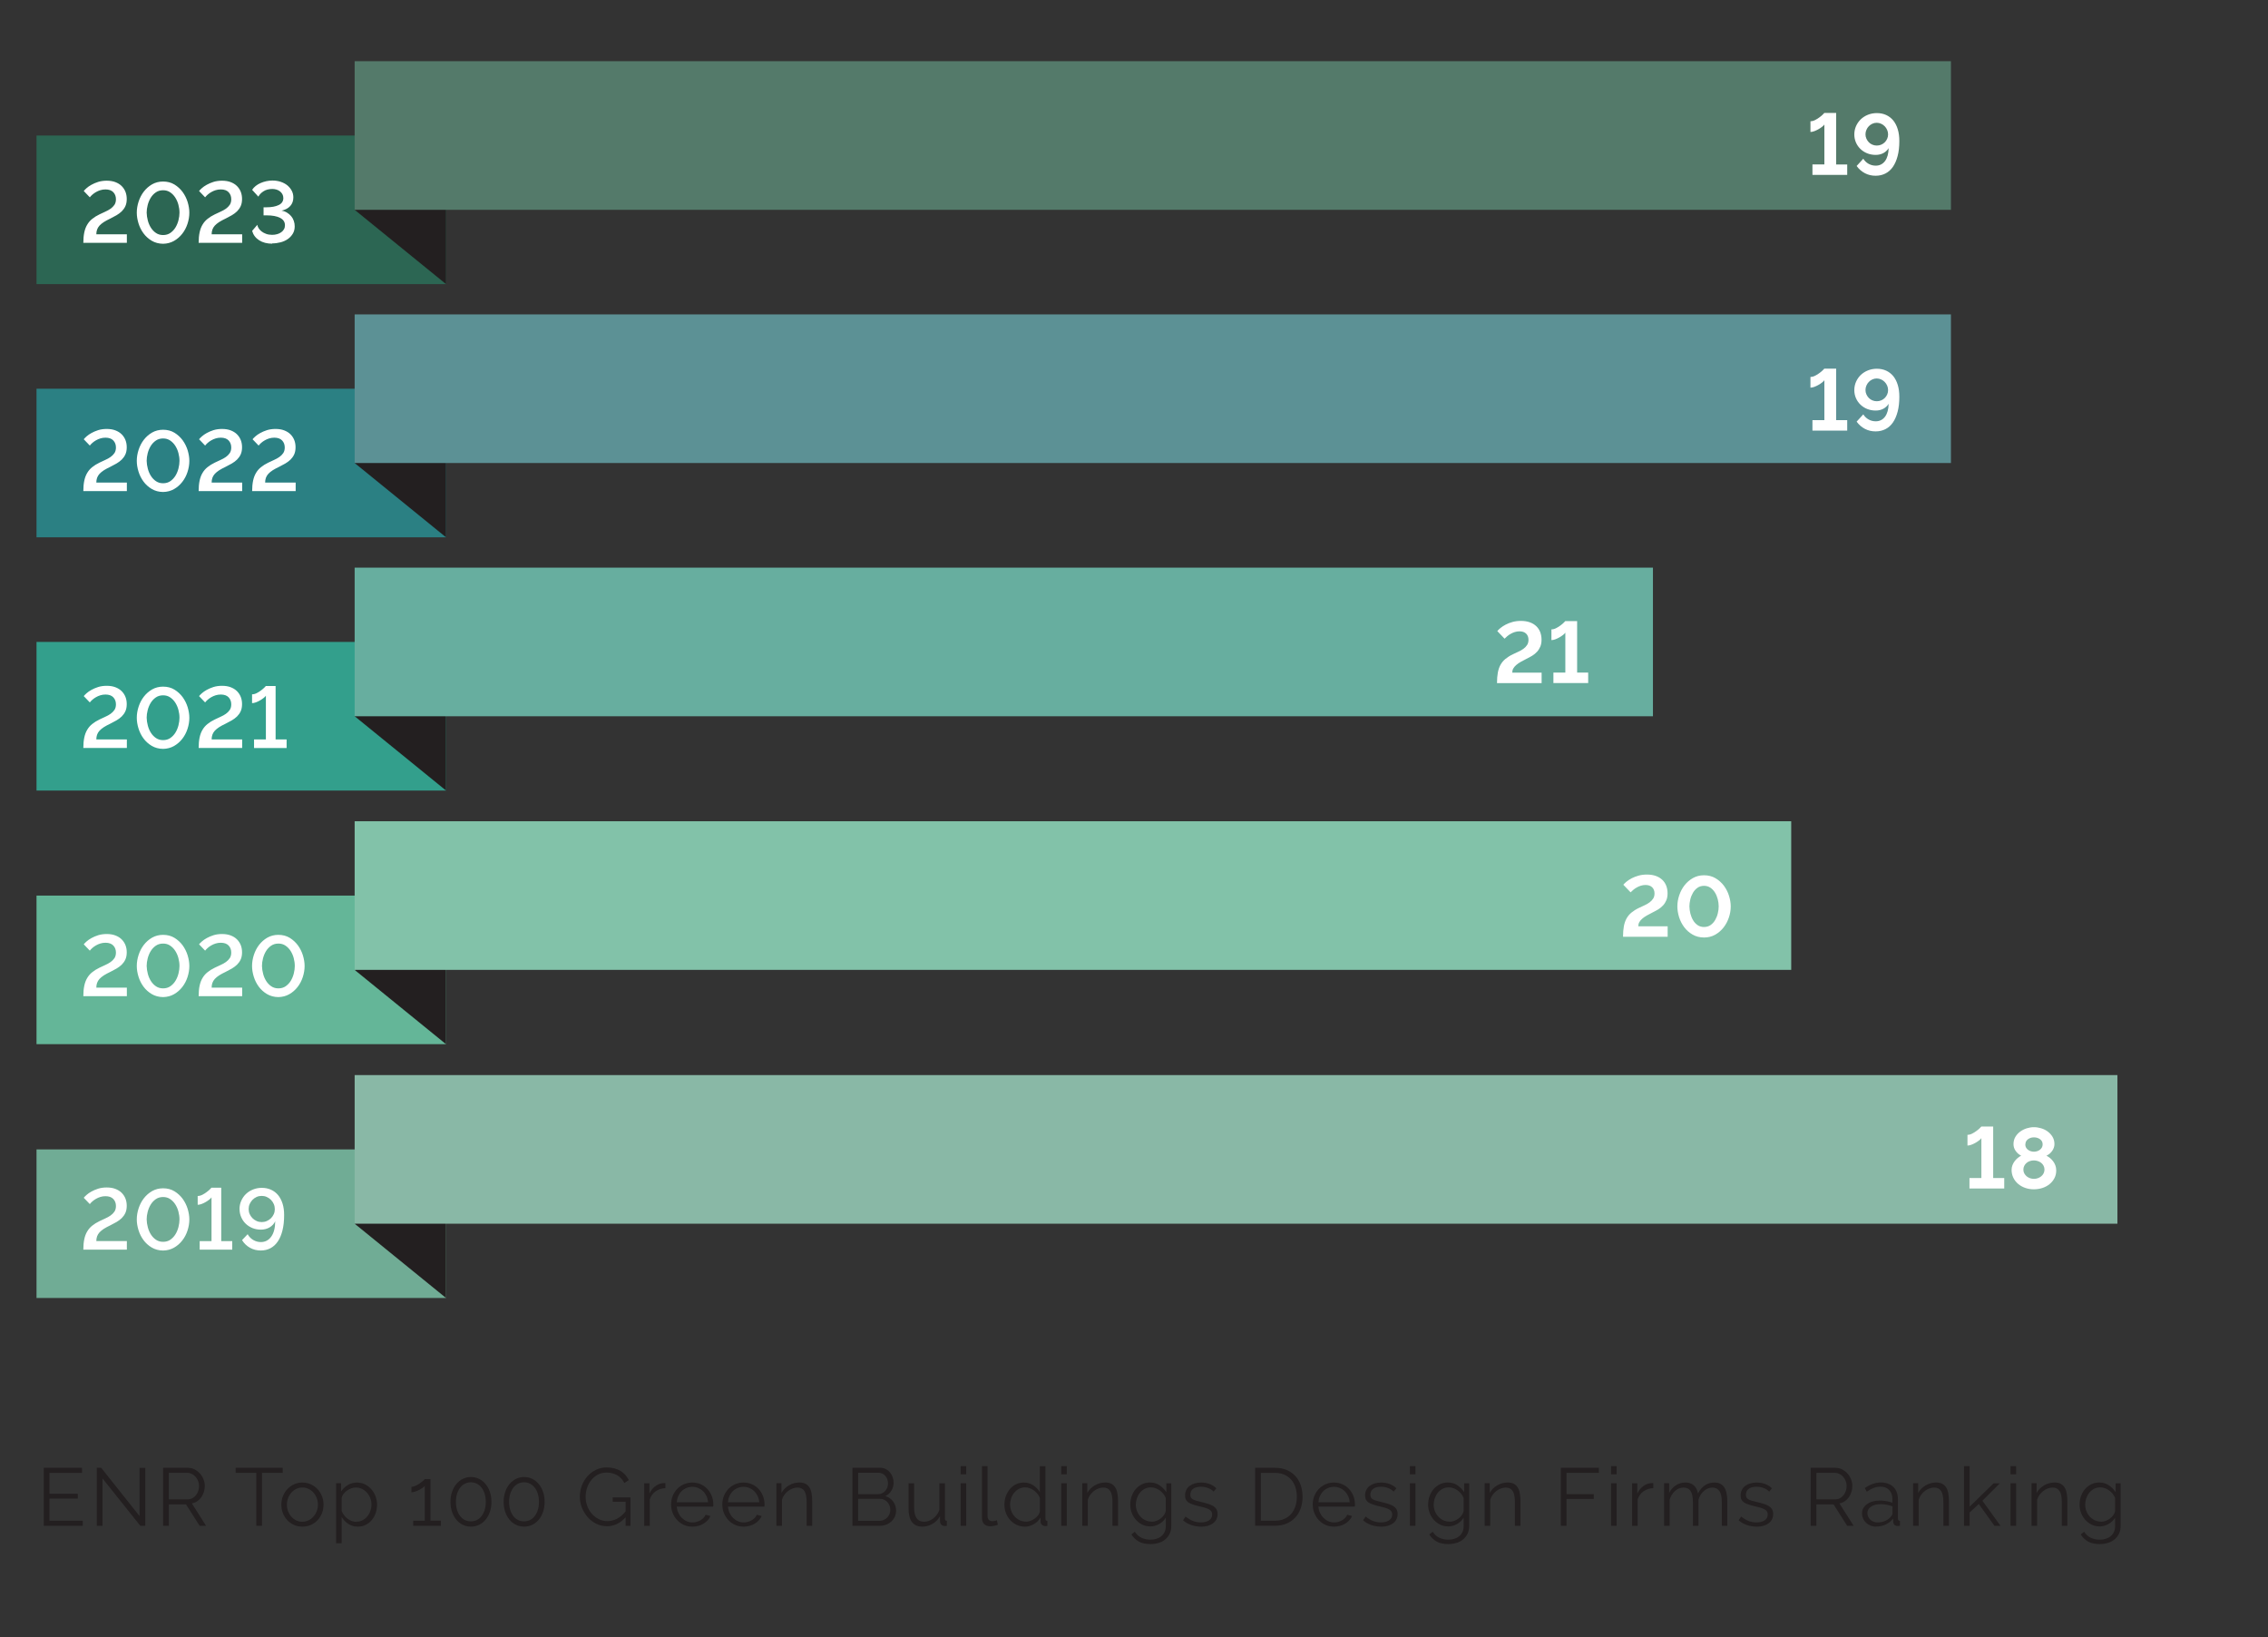 <?xml version="1.0" encoding="UTF-8"?>
<svg id="Layer_1" data-name="Layer 1" xmlns="http://www.w3.org/2000/svg" viewBox="0 0 546 394">
  <rect x="0" y="0" width="546" height="394" fill="#333333" stroke="none"/>
  <g>
    <path d="M19.92,366.01v1.22h-9.38v-13.96h9.2v1.22h-7.83v5.03h6.82v1.16h-6.82v5.33h8Z" fill="#231f20" stroke-width="0"/>
    <path d="M24.68,355.83v11.4h-1.38v-13.96h1.06l9.24,11.62v-11.6h1.38v13.94h-1.2l-9.1-11.4Z" fill="#231f20" stroke-width="0"/>
    <path d="M39.27,367.23v-13.96h5.9c.6,0,1.16.13,1.66.38.5.26.94.59,1.31,1,.37.41.65.88.86,1.41.2.52.3,1.06.3,1.59s-.08,1-.23,1.47c-.15.47-.36.88-.63,1.26-.27.37-.59.69-.97.94-.38.26-.81.43-1.28.52l3.42,5.39h-1.55l-3.28-5.15h-4.13v5.15h-1.38ZM40.64,360.86h4.56c.41,0,.78-.09,1.11-.27.33-.18.62-.42.86-.72.24-.3.42-.64.55-1.02.13-.38.2-.78.2-1.2s-.08-.82-.23-1.21c-.15-.39-.35-.72-.61-1.01-.26-.29-.56-.52-.9-.69-.35-.17-.71-.26-1.09-.26h-4.44v6.37Z" fill="#231f20" stroke-width="0"/>
    <path d="M68.05,354.49h-4.97v12.74h-1.38v-12.74h-4.97v-1.22h11.33v1.22Z" fill="#231f20" stroke-width="0"/>
    <path d="M72.79,367.43c-.75,0-1.43-.14-2.04-.42s-1.15-.67-1.6-1.15c-.45-.48-.8-1.05-1.05-1.69-.25-.64-.37-1.32-.37-2.03s.13-1.4.38-2.04c.26-.64.61-1.21,1.06-1.69.45-.48.99-.87,1.6-1.16.62-.29,1.29-.43,2.03-.43s1.41.14,2.04.43c.62.29,1.16.68,1.61,1.16.45.48.81,1.05,1.06,1.69.26.64.38,1.32.38,2.04s-.12,1.38-.37,2.03c-.25.64-.6,1.21-1.05,1.69-.45.49-.99.87-1.61,1.15s-1.31.42-2.05.42ZM69.07,362.16c0,.58.1,1.11.29,1.6.2.49.46.92.8,1.3.33.37.73.67,1.18.88.45.21.93.31,1.45.31s.99-.11,1.45-.32.85-.51,1.19-.88.61-.81.81-1.31c.2-.5.3-1.04.3-1.61s-.1-1.1-.3-1.6c-.2-.5-.47-.94-.81-1.32s-.74-.67-1.19-.88c-.45-.22-.93-.32-1.45-.32s-.99.11-1.44.32c-.45.22-.84.51-1.18.89s-.61.82-.81,1.33c-.2.5-.29,1.05-.29,1.62Z" fill="#231f20" stroke-width="0"/>
    <path d="M86.14,367.43c-.87,0-1.63-.22-2.29-.66-.66-.44-1.2-.99-1.6-1.66v6.31h-1.34v-14.43h1.2v1.99c.42-.64.96-1.16,1.63-1.56s1.4-.6,2.18-.6c.71,0,1.36.15,1.95.44s1.1.69,1.53,1.18.77,1.06,1.01,1.7c.24.64.36,1.3.36,1.99,0,.72-.11,1.4-.33,2.04-.22.64-.54,1.21-.95,1.69-.41.49-.9.87-1.47,1.15s-1.2.42-1.88.42ZM85.77,366.25c.55,0,1.05-.12,1.5-.35.45-.24.84-.55,1.16-.93.32-.39.57-.83.74-1.32.17-.49.26-1,.26-1.52,0-.55-.1-1.07-.29-1.57-.2-.5-.47-.94-.81-1.32-.34-.38-.74-.68-1.21-.9-.47-.22-.97-.33-1.5-.33-.34,0-.7.07-1.07.21s-.72.32-1.04.55c-.32.23-.6.5-.83.81s-.37.63-.42.97v3.15c.16.37.36.71.6,1.02.24.31.52.59.83.82.31.23.64.41.99.54s.72.2,1.1.2Z" fill="#231f20" stroke-width="0"/>
    <path d="M106.14,366.01v1.22h-6.67v-1.22h2.79v-8.42c-.1.16-.28.33-.54.51-.26.18-.54.35-.85.51s-.63.29-.95.39c-.33.1-.62.16-.87.16v-1.3c.3,0,.63-.08.99-.26.36-.17.7-.37,1.02-.59.32-.22.59-.43.82-.63.22-.2.35-.33.37-.39h1.38v10.01h2.5Z" fill="#231f20" stroke-width="0"/>
    <path d="M118.31,361.47c0,.87-.12,1.66-.37,2.39s-.59,1.36-1.03,1.89c-.44.53-.96.94-1.56,1.24-.6.29-1.26.44-1.97.44s-1.36-.15-1.97-.44c-.6-.29-1.12-.71-1.56-1.24-.44-.53-.78-1.16-1.03-1.89s-.37-1.52-.37-2.39.12-1.66.37-2.39.59-1.36,1.03-1.89c.44-.53.96-.95,1.56-1.25s1.26-.45,1.97-.45,1.36.15,1.97.45c.6.3,1.12.72,1.56,1.25.44.53.78,1.16,1.03,1.89s.37,1.52.37,2.39ZM116.95,361.47c0-.71-.09-1.35-.27-1.93-.18-.58-.42-1.07-.74-1.48s-.69-.73-1.13-.96c-.44-.23-.92-.34-1.45-.34s-1.03.11-1.46.34c-.44.23-.82.55-1.13.96s-.56.91-.74,1.48c-.18.58-.27,1.22-.27,1.93s.09,1.35.27,1.93c.18.58.42,1.07.74,1.48.31.41.69.73,1.13.95.44.22.93.33,1.46.33s1.01-.11,1.45-.33c.44-.22.82-.54,1.13-.95.31-.41.56-.91.74-1.48.18-.58.27-1.22.27-1.93Z" fill="#231f20" stroke-width="0"/>
    <path d="M131.11,361.47c0,.87-.12,1.66-.37,2.39s-.59,1.36-1.03,1.89c-.44.53-.96.94-1.56,1.24-.6.29-1.26.44-1.97.44s-1.36-.15-1.97-.44c-.6-.29-1.12-.71-1.56-1.24-.44-.53-.78-1.16-1.03-1.89s-.37-1.52-.37-2.39.12-1.66.37-2.39.59-1.36,1.03-1.89c.44-.53.96-.95,1.56-1.25s1.26-.45,1.97-.45,1.36.15,1.97.45c.6.3,1.12.72,1.56,1.25.44.53.78,1.16,1.03,1.89s.37,1.52.37,2.39ZM129.75,361.47c0-.71-.09-1.35-.27-1.93-.18-.58-.42-1.07-.74-1.48s-.69-.73-1.13-.96c-.44-.23-.92-.34-1.45-.34s-1.03.11-1.46.34c-.44.23-.82.55-1.13.96s-.56.91-.74,1.48c-.18.58-.27,1.22-.27,1.93s.09,1.35.27,1.93c.18.58.42,1.07.74,1.48.31.41.69.73,1.13.95.44.22.93.33,1.46.33s1.01-.11,1.45-.33c.44-.22.82-.54,1.13-.95.31-.41.56-.91.74-1.48.18-.58.27-1.22.27-1.93Z" fill="#231f20" stroke-width="0"/>
    <path d="M150.6,365.19c-1.3,1.43-2.79,2.14-4.48,2.14-.94,0-1.81-.2-2.61-.61s-1.48-.94-2.06-1.61c-.58-.67-1.04-1.43-1.37-2.27-.33-.85-.49-1.71-.49-2.61s.16-1.82.48-2.67c.32-.85.77-1.6,1.35-2.25.58-.65,1.26-1.17,2.05-1.55.79-.39,1.64-.58,2.58-.58.68,0,1.3.08,1.87.23.56.15,1.06.36,1.5.63.44.27.82.59,1.14.96.32.37.59.78.82,1.23l-1.06.71c-.46-.86-1.06-1.5-1.79-1.91-.73-.41-1.57-.61-2.5-.61-.77,0-1.47.16-2.09.49-.62.33-1.15.76-1.59,1.31-.44.54-.78,1.17-1.01,1.87-.24.7-.35,1.43-.35,2.17,0,.79.13,1.53.4,2.24.27.71.64,1.33,1.11,1.86.47.53,1.03.95,1.66,1.27.64.31,1.33.47,2.07.47.8,0,1.56-.19,2.29-.56s1.43-.97,2.09-1.78v-2.32h-3.11v-1.06h4.27v6.86h-1.16v-2.04Z" fill="#231f20" stroke-width="0"/>
    <path d="M160.21,358.17c-.9.03-1.69.28-2.36.75-.67.47-1.14,1.12-1.42,1.95v6.37h-1.34v-10.24h1.26v2.46c.38-.79.89-1.4,1.53-1.85.64-.45,1.33-.67,2.06-.67.1,0,.19,0,.26.02v1.22Z" fill="#231f20" stroke-width="0"/>
    <path d="M166.68,367.43c-.75,0-1.43-.14-2.05-.42-.62-.28-1.16-.67-1.62-1.16-.46-.49-.82-1.06-1.07-1.7-.26-.64-.38-1.33-.38-2.06s.13-1.4.38-2.04c.26-.64.61-1.19,1.06-1.67.45-.48.99-.86,1.62-1.14.63-.28,1.31-.42,2.04-.42s1.43.14,2.05.42,1.16.67,1.6,1.15c.45.49.79,1.04,1.04,1.67.25.63.37,1.3.37,2.01v.31c0,.1,0,.18-.02.22h-8.77c.04.55.17,1.06.38,1.52.22.47.49.87.84,1.21s.73.61,1.17.8c.44.19.91.29,1.41.29.33,0,.66-.05.98-.14s.63-.22.9-.37c.28-.16.52-.35.75-.58.22-.23.39-.48.51-.76l1.16.31c-.16.38-.38.72-.67,1.03-.29.31-.62.58-1,.81-.38.23-.8.41-1.26.53-.46.12-.94.19-1.44.19ZM170.46,361.57c-.04-.55-.17-1.05-.38-1.5-.22-.45-.49-.84-.83-1.17-.33-.33-.72-.58-1.16-.77-.44-.18-.91-.28-1.41-.28s-.97.09-1.42.28c-.45.18-.84.44-1.17.77-.33.33-.6.72-.81,1.18s-.32.96-.36,1.49h7.53Z" fill="#231f20" stroke-width="0"/>
    <path d="M179.01,367.43c-.75,0-1.43-.14-2.05-.42-.62-.28-1.16-.67-1.62-1.16-.46-.49-.82-1.06-1.07-1.7-.26-.64-.38-1.33-.38-2.06s.13-1.4.38-2.04c.26-.64.61-1.19,1.06-1.67.45-.48.99-.86,1.62-1.14.63-.28,1.31-.42,2.04-.42s1.43.14,2.05.42,1.16.67,1.6,1.15c.45.49.79,1.04,1.04,1.67.25.63.37,1.3.37,2.01v.31c0,.1,0,.18-.02.22h-8.77c.04.55.17,1.06.38,1.52.22.47.49.87.84,1.21s.73.61,1.17.8c.44.19.91.29,1.41.29.33,0,.66-.05.98-.14s.63-.22.9-.37c.28-.16.52-.35.75-.58.22-.23.39-.48.51-.76l1.16.31c-.16.38-.38.72-.67,1.03-.29.31-.62.58-1,.81-.38.23-.8.41-1.26.53-.46.12-.94.19-1.44.19ZM182.78,361.57c-.04-.55-.17-1.05-.38-1.5-.22-.45-.49-.84-.83-1.17-.33-.33-.72-.58-1.16-.77-.44-.18-.91-.28-1.41-.28s-.97.09-1.42.28c-.45.18-.84.44-1.17.77-.33.33-.6.72-.81,1.18s-.32.96-.36,1.49h7.53Z" fill="#231f20" stroke-width="0"/>
    <path d="M195.53,367.23h-1.34v-5.72c0-1.22-.18-2.1-.54-2.65-.36-.55-.91-.83-1.66-.83-.39,0-.79.07-1.18.22-.39.14-.76.35-1.09.61-.33.26-.63.57-.9.93s-.45.75-.57,1.17v6.27h-1.34v-10.24h1.22v2.32c.42-.75,1.02-1.35,1.8-1.81.78-.46,1.63-.69,2.55-.69.56,0,1.04.1,1.44.31.39.21.71.5.94.88.24.38.41.85.51,1.4.1.55.16,1.16.16,1.83v6Z" fill="#231f20" stroke-width="0"/>
    <path d="M215.72,363.63c0,.52-.1,1.01-.31,1.44-.21.44-.49.82-.85,1.14-.35.32-.77.57-1.24.75-.47.18-.98.27-1.51.27h-6.59v-13.96h6.72c.48,0,.92.1,1.32.31.39.21.73.48,1,.82.28.33.49.71.64,1.14.15.43.23.86.23,1.29,0,.71-.18,1.35-.53,1.94s-.85,1.02-1.47,1.31c.8.24,1.43.68,1.9,1.32.46.64.7,1.39.7,2.24ZM206.6,354.47v5.15h4.8c.34,0,.66-.07.95-.22.29-.14.55-.33.76-.57.21-.24.37-.51.49-.82.12-.31.18-.63.18-.97s-.06-.69-.17-1c-.11-.31-.27-.59-.47-.82-.2-.23-.44-.41-.72-.55-.28-.14-.58-.21-.9-.21h-4.92ZM214.34,363.4c0-.34-.06-.67-.18-.99s-.29-.6-.5-.85c-.22-.24-.47-.44-.77-.59-.3-.15-.61-.23-.95-.23h-5.35v5.29h5.21c.35,0,.68-.07.99-.22.31-.14.58-.34.81-.58s.41-.52.54-.85c.13-.32.2-.65.2-.99Z" fill="#231f20" stroke-width="0"/>
    <path d="M222.03,367.43c-1.11,0-1.94-.37-2.49-1.11-.54-.74-.82-1.84-.82-3.31v-6.02h1.34v5.78c0,2.32.79,3.48,2.38,3.48.39,0,.78-.07,1.16-.2.38-.13.73-.32,1.05-.57s.61-.54.87-.88c.26-.34.46-.73.62-1.16v-6.45h1.34v8.51c0,.37.16.55.47.55v1.18c-.16.03-.29.04-.38.04h-.21c-.31-.01-.57-.12-.77-.33-.2-.21-.29-.49-.29-.85v-1.18c-.45.8-1.05,1.42-1.82,1.86-.77.44-1.58.66-2.45.66Z" fill="#231f20" stroke-width="0"/>
    <path d="M231.27,354.84v-1.97h1.34v1.97h-1.34ZM231.27,367.23v-10.24h1.34v10.24h-1.34Z" fill="#231f20" stroke-width="0"/>
    <path d="M236.4,352.88h1.34v12.03c0,.38.1.68.31.89.21.22.5.32.88.32.14,0,.31-.02.51-.06.2-.04.38-.09.55-.16l.24,1.08c-.25.1-.55.19-.91.26-.36.07-.67.1-.93.1-.62,0-1.1-.17-1.46-.52-.35-.35-.53-.84-.53-1.46v-12.49Z" fill="#231f20" stroke-width="0"/>
    <path d="M246.69,367.43c-.71,0-1.36-.15-1.97-.44s-1.12-.69-1.55-1.17-.77-1.05-1.01-1.68c-.24-.64-.36-1.3-.36-2s.12-1.41.35-2.05c.24-.65.56-1.22.97-1.7.41-.48.9-.87,1.47-1.15s1.2-.42,1.88-.42c.87,0,1.63.23,2.3.68s1.19,1,1.57,1.64v-6.25h1.34v12.62c0,.37.16.55.47.55v1.18c-.2.04-.35.06-.47.06-.31,0-.59-.1-.83-.3-.24-.2-.35-.45-.35-.74v-1c-.41.67-.96,1.2-1.65,1.59-.7.39-1.42.59-2.16.59ZM246.98,366.25c.33,0,.68-.07,1.05-.2.37-.13.72-.31,1.05-.54.33-.23.61-.5.84-.81.23-.31.37-.64.42-.99v-3.17c-.13-.35-.32-.68-.57-.99s-.53-.58-.85-.82c-.32-.24-.67-.42-1.03-.55-.37-.13-.73-.2-1.08-.2-.55,0-1.05.12-1.49.35s-.83.55-1.15.93-.57.83-.74,1.33c-.17.5-.26,1.01-.26,1.53,0,.55.1,1.08.29,1.57.2.5.46.93.81,1.31.34.37.74.67,1.21.89.47.22.97.33,1.5.33Z" fill="#231f20" stroke-width="0"/>
    <path d="M255.48,354.84v-1.97h1.34v1.97h-1.34ZM255.48,367.23v-10.24h1.34v10.24h-1.34Z" fill="#231f20" stroke-width="0"/>
    <path d="M269.16,367.23h-1.34v-5.72c0-1.22-.18-2.1-.54-2.65-.36-.55-.91-.83-1.66-.83-.39,0-.79.07-1.18.22-.39.14-.76.35-1.09.61-.33.26-.63.57-.9.93s-.45.75-.57,1.17v6.27h-1.34v-10.24h1.22v2.32c.42-.75,1.02-1.35,1.8-1.81.78-.46,1.63-.69,2.55-.69.56,0,1.04.1,1.44.31.39.21.71.5.94.88.24.38.41.85.51,1.4.1.55.16,1.16.16,1.83v6Z" fill="#231f20" stroke-width="0"/>
    <path d="M276.89,367.37c-.71,0-1.35-.15-1.94-.44-.58-.29-1.09-.69-1.51-1.17s-.76-1.04-.99-1.67c-.24-.63-.35-1.28-.35-1.95,0-.71.11-1.39.34-2.04.23-.65.55-1.22.97-1.7.42-.48.92-.87,1.5-1.16.58-.29,1.23-.43,1.94-.43.88,0,1.64.22,2.28.66.64.44,1.19.99,1.65,1.66v-2.14h1.2v10.28c0,.71-.13,1.33-.4,1.88s-.63,1-1.08,1.37c-.45.37-.98.64-1.59.83-.61.18-1.26.28-1.94.28-1.18,0-2.13-.21-2.85-.63-.72-.42-1.3-.98-1.75-1.69l.83-.65c.41.66.94,1.14,1.61,1.45s1.39.46,2.16.46c.5,0,.97-.07,1.42-.21s.84-.34,1.17-.61c.33-.27.6-.61.8-1.02.2-.41.29-.89.29-1.44v-2.03c-.39.66-.93,1.17-1.61,1.55-.68.38-1.4.57-2.14.57ZM277.26,366.25c.39,0,.78-.07,1.16-.22.38-.14.72-.34,1.03-.58.31-.24.57-.51.78-.82.21-.3.35-.61.41-.92v-3.17c-.14-.37-.34-.71-.59-1.02s-.53-.58-.85-.81c-.31-.22-.65-.4-1.01-.53-.36-.13-.72-.2-1.09-.2-.58,0-1.09.12-1.54.36-.45.24-.84.56-1.15.95-.31.39-.55.84-.72,1.34-.16.5-.25,1-.25,1.51,0,.55.1,1.08.29,1.57.2.5.47.93.82,1.31.35.37.75.67,1.21.88s.96.32,1.49.32Z" fill="#231f20" stroke-width="0"/>
    <path d="M289.12,367.43c-.8,0-1.58-.13-2.34-.39-.76-.26-1.42-.64-1.97-1.14l.61-.9c.58.47,1.16.83,1.76,1.06s1.24.35,1.92.35c.83,0,1.48-.17,1.98-.5.49-.33.74-.81.74-1.43,0-.29-.07-.53-.2-.72-.13-.19-.32-.36-.58-.5-.26-.14-.58-.27-.96-.38-.39-.11-.84-.23-1.35-.34-.59-.14-1.1-.29-1.53-.43-.43-.14-.79-.31-1.07-.49-.28-.18-.49-.41-.63-.68-.14-.27-.21-.61-.21-1.01,0-.51.1-.96.31-1.36.2-.39.48-.72.83-.97.35-.26.75-.45,1.22-.58.46-.13.96-.2,1.48-.2.79,0,1.5.13,2.14.38.64.26,1.16.59,1.55,1.01l-.65.79c-.38-.39-.84-.69-1.39-.88-.54-.2-1.11-.29-1.7-.29-.35,0-.68.04-.98.11-.3.07-.57.19-.8.34-.23.16-.41.36-.54.6-.13.24-.2.53-.2.86,0,.28.05.5.14.67.09.17.24.32.45.44.21.12.48.24.8.33.32.1.71.2,1.17.3.66.16,1.23.31,1.73.47.5.16.91.34,1.25.55.33.21.59.47.76.77.17.3.26.67.26,1.1,0,.94-.36,1.69-1.08,2.24-.72.55-1.69.83-2.91.83Z" fill="#231f20" stroke-width="0"/>
    <path d="M302.16,367.23v-13.96h4.74c1.11,0,2.09.18,2.92.55s1.53.87,2.08,1.49c.56.63.98,1.37,1.26,2.21.28.85.42,1.75.42,2.7,0,1.06-.16,2.02-.47,2.88-.31.86-.76,1.59-1.35,2.2-.58.61-1.28,1.08-2.1,1.42-.82.33-1.74.5-2.76.5h-4.74ZM312.2,360.23c0-.84-.12-1.61-.35-2.31-.24-.7-.58-1.31-1.03-1.82s-1.01-.91-1.66-1.19c-.66-.28-1.41-.42-2.26-.42h-3.36v11.52h3.36c.87,0,1.63-.15,2.29-.44.66-.29,1.22-.7,1.66-1.22.45-.52.78-1.13,1.01-1.83.23-.7.34-1.46.34-2.29Z" fill="#231f20" stroke-width="0"/>
    <path d="M321.15,367.43c-.75,0-1.43-.14-2.05-.42-.62-.28-1.16-.67-1.62-1.16-.46-.49-.82-1.06-1.07-1.7-.26-.64-.38-1.33-.38-2.06s.13-1.4.38-2.04c.26-.64.61-1.19,1.06-1.67.45-.48.99-.86,1.62-1.14.63-.28,1.31-.42,2.04-.42s1.43.14,2.05.42,1.16.67,1.6,1.15c.45.49.79,1.04,1.04,1.67.25.63.37,1.3.37,2.01v.31c0,.1,0,.18-.02.22h-8.77c.04.55.17,1.06.38,1.52.22.47.49.87.84,1.21s.73.61,1.17.8c.44.19.91.29,1.41.29.33,0,.66-.05.98-.14s.63-.22.9-.37c.28-.16.52-.35.75-.58.22-.23.39-.48.51-.76l1.16.31c-.16.38-.38.72-.67,1.03-.29.31-.62.58-1,.81-.38.23-.8.41-1.26.53-.46.12-.94.19-1.44.19ZM324.93,361.57c-.04-.55-.17-1.05-.38-1.5-.22-.45-.49-.84-.83-1.17-.33-.33-.72-.58-1.16-.77-.44-.18-.91-.28-1.41-.28s-.97.09-1.42.28c-.45.18-.84.44-1.17.77-.33.33-.6.72-.81,1.18s-.32.96-.36,1.49h7.53Z" fill="#231f20" stroke-width="0"/>
    <path d="M332.46,367.43c-.8,0-1.58-.13-2.34-.39-.76-.26-1.42-.64-1.97-1.14l.61-.9c.58.47,1.16.83,1.76,1.06s1.24.35,1.92.35c.83,0,1.48-.17,1.98-.5.49-.33.74-.81.74-1.43,0-.29-.07-.53-.2-.72-.13-.19-.32-.36-.58-.5-.26-.14-.58-.27-.96-.38-.39-.11-.84-.23-1.35-.34-.59-.14-1.1-.29-1.53-.43-.43-.14-.79-.31-1.07-.49-.28-.18-.49-.41-.63-.68-.14-.27-.21-.61-.21-1.01,0-.51.1-.96.31-1.36.2-.39.48-.72.83-.97.35-.26.75-.45,1.22-.58.46-.13.96-.2,1.48-.2.79,0,1.5.13,2.14.38.64.26,1.16.59,1.55,1.01l-.65.79c-.38-.39-.84-.69-1.39-.88-.54-.2-1.11-.29-1.7-.29-.35,0-.68.04-.98.11-.3.07-.57.19-.8.34-.23.16-.41.36-.54.6-.13.24-.2.53-.2.86,0,.28.05.5.14.67.09.17.24.32.45.44.21.12.48.24.8.33.32.1.71.2,1.17.3.66.16,1.23.31,1.73.47.5.16.91.34,1.25.55.33.21.59.47.76.77.17.3.26.67.26,1.1,0,.94-.36,1.69-1.08,2.24-.72.55-1.69.83-2.91.83Z" fill="#231f20" stroke-width="0"/>
    <path d="M339.42,354.84v-1.97h1.34v1.97h-1.34ZM339.42,367.23v-10.24h1.34v10.24h-1.34Z" fill="#231f20" stroke-width="0"/>
    <path d="M348.6,367.37c-.71,0-1.35-.15-1.94-.44-.58-.29-1.09-.69-1.51-1.17s-.76-1.04-.99-1.67c-.24-.63-.35-1.28-.35-1.95,0-.71.11-1.39.34-2.04.23-.65.55-1.22.97-1.7.42-.48.92-.87,1.5-1.16.58-.29,1.23-.43,1.94-.43.88,0,1.64.22,2.28.66.64.44,1.19.99,1.65,1.66v-2.14h1.2v10.28c0,.71-.13,1.33-.4,1.88s-.63,1-1.08,1.37c-.45.37-.98.64-1.59.83-.61.18-1.26.28-1.94.28-1.18,0-2.13-.21-2.85-.63-.72-.42-1.3-.98-1.75-1.69l.83-.65c.41.66.94,1.14,1.61,1.45s1.39.46,2.16.46c.5,0,.97-.07,1.42-.21s.84-.34,1.17-.61c.33-.27.6-.61.8-1.02.2-.41.29-.89.29-1.44v-2.03c-.39.66-.93,1.17-1.61,1.55-.68.38-1.4.57-2.14.57ZM348.97,366.25c.39,0,.78-.07,1.16-.22.38-.14.72-.34,1.03-.58.31-.24.57-.51.78-.82.21-.3.35-.61.41-.92v-3.17c-.14-.37-.34-.71-.59-1.02s-.53-.58-.85-.81c-.31-.22-.65-.4-1.01-.53-.36-.13-.72-.2-1.09-.2-.58,0-1.09.12-1.54.36-.45.24-.84.56-1.15.95-.31.39-.55.84-.72,1.34-.16.5-.25,1-.25,1.51,0,.55.1,1.08.29,1.57.2.5.47.93.82,1.31.35.37.75.67,1.21.88s.96.32,1.49.32Z" fill="#231f20" stroke-width="0"/>
    <path d="M366.04,367.23h-1.34v-5.72c0-1.22-.18-2.1-.54-2.65-.36-.55-.91-.83-1.66-.83-.39,0-.79.07-1.18.22-.39.14-.76.35-1.09.61-.33.26-.63.57-.9.93s-.45.75-.57,1.17v6.27h-1.34v-10.24h1.22v2.32c.42-.75,1.02-1.35,1.8-1.81.78-.46,1.63-.69,2.55-.69.56,0,1.04.1,1.44.31.39.21.71.5.94.88.24.38.41.85.51,1.4.1.55.16,1.16.16,1.83v6Z" fill="#231f20" stroke-width="0"/>
    <path d="M375.75,367.23v-13.96h9.16v1.22h-7.79v5.13h6.57v1.14h-6.57v6.47h-1.38Z" fill="#231f20" stroke-width="0"/>
    <path d="M387.85,354.84v-1.97h1.34v1.97h-1.34ZM387.85,367.23v-10.24h1.34v10.24h-1.34Z" fill="#231f20" stroke-width="0"/>
    <path d="M398.03,358.17c-.9.03-1.69.28-2.36.75-.67.47-1.14,1.12-1.42,1.95v6.37h-1.34v-10.24h1.26v2.46c.38-.79.89-1.4,1.53-1.85.64-.45,1.33-.67,2.06-.67.1,0,.19,0,.26.02v1.22Z" fill="#231f20" stroke-width="0"/>
    <path d="M415.85,367.23h-1.34v-5.72c0-1.19-.19-2.07-.57-2.63-.38-.56-.94-.85-1.69-.85-.39,0-.76.07-1.11.22-.35.14-.67.35-.96.61s-.55.57-.78.93c-.22.36-.39.76-.51,1.19v6.25h-1.34v-5.72c0-1.22-.18-2.1-.55-2.65-.37-.55-.93-.83-1.69-.83s-1.46.27-2.06.81-1.04,1.25-1.3,2.12v6.27h-1.34v-10.24h1.22v2.32c.42-.79.97-1.4,1.65-1.84.68-.44,1.44-.66,2.26-.66s1.56.24,2.07.73c.52.48.84,1.12.95,1.91.96-1.76,2.27-2.63,3.95-2.63.58,0,1.06.1,1.46.31.4.21.72.51.96.89.24.39.42.85.53,1.4s.17,1.15.17,1.82v6Z" fill="#231f20" stroke-width="0"/>
    <path d="M422.87,367.43c-.8,0-1.58-.13-2.34-.39-.76-.26-1.42-.64-1.97-1.14l.61-.9c.58.47,1.16.83,1.76,1.06s1.24.35,1.92.35c.83,0,1.48-.17,1.98-.5.49-.33.74-.81.74-1.43,0-.29-.07-.53-.2-.72-.13-.19-.32-.36-.58-.5-.26-.14-.58-.27-.96-.38-.39-.11-.84-.23-1.35-.34-.59-.14-1.1-.29-1.53-.43-.43-.14-.79-.31-1.07-.49-.28-.18-.49-.41-.63-.68-.14-.27-.21-.61-.21-1.01,0-.51.1-.96.31-1.36.2-.39.48-.72.83-.97.35-.26.75-.45,1.22-.58.46-.13.96-.2,1.48-.2.79,0,1.5.13,2.14.38.64.26,1.16.59,1.55,1.01l-.65.79c-.38-.39-.84-.69-1.39-.88-.54-.2-1.11-.29-1.7-.29-.35,0-.68.04-.98.11-.3.07-.57.19-.8.34-.23.16-.41.36-.54.6-.13.24-.2.53-.2.86,0,.28.05.5.14.67.09.17.24.32.45.44.21.12.48.24.8.33.32.1.71.2,1.17.3.66.16,1.23.31,1.73.47.5.16.91.34,1.25.55.33.21.59.47.76.77.17.3.26.67.26,1.1,0,.94-.36,1.69-1.08,2.24-.72.55-1.69.83-2.91.83Z" fill="#231f20" stroke-width="0"/>
    <path d="M435.9,367.23v-13.96h5.9c.6,0,1.16.13,1.66.38.5.26.94.59,1.31,1,.37.41.65.88.86,1.41.2.52.3,1.06.3,1.59s-.08,1-.23,1.47c-.15.47-.36.88-.63,1.26-.27.37-.59.69-.97.94-.38.26-.81.43-1.28.52l3.42,5.39h-1.55l-3.28-5.15h-4.13v5.15h-1.38ZM437.28,360.86h4.56c.41,0,.78-.09,1.11-.27.33-.18.62-.42.86-.72.24-.3.42-.64.55-1.02.13-.38.2-.78.2-1.2s-.08-.82-.23-1.21c-.15-.39-.35-.72-.61-1.01-.26-.29-.56-.52-.9-.69-.35-.17-.71-.26-1.09-.26h-4.44v6.37Z" fill="#231f20" stroke-width="0"/>
    <path d="M451.67,367.43c-.49,0-.93-.08-1.35-.25-.41-.16-.77-.39-1.08-.68-.31-.29-.55-.63-.72-1.01-.17-.39-.26-.8-.26-1.25s.1-.86.31-1.24c.21-.38.5-.71.88-.98.38-.27.83-.49,1.36-.64.52-.15,1.1-.23,1.73-.23.52,0,1.06.05,1.59.14.54.09,1.02.22,1.44.39v-.92c0-.9-.26-1.62-.77-2.15-.51-.53-1.22-.8-2.12-.8-.52,0-1.06.1-1.61.31-.55.21-1.11.51-1.67.9l-.47-.88c1.32-.89,2.61-1.34,3.85-1.34s2.29.36,3.03,1.08c.73.72,1.1,1.72,1.1,2.99v4.62c0,.37.16.55.49.55v1.18c-.22.04-.39.06-.51.06-.34,0-.61-.08-.8-.26-.19-.17-.29-.41-.31-.71l-.04-.81c-.47.62-1.07,1.09-1.78,1.42s-1.48.49-2.31.49ZM451.99,366.41c.69,0,1.33-.13,1.92-.39.58-.26,1.03-.61,1.33-1.04.12-.12.21-.25.27-.38s.09-.27.09-.38v-1.67c-.45-.17-.91-.3-1.39-.39-.48-.09-.97-.14-1.46-.14-.94,0-1.71.2-2.3.59-.59.39-.89.91-.89,1.55,0,.31.06.61.19.88s.29.51.51.72.48.36.78.48c.3.12.62.18.96.18Z" fill="#231f20" stroke-width="0"/>
    <path d="M469.19,367.23h-1.34v-5.72c0-1.22-.18-2.1-.54-2.65-.36-.55-.91-.83-1.66-.83-.39,0-.79.07-1.18.22-.39.14-.76.35-1.09.61-.33.26-.63.57-.9.93s-.45.75-.57,1.17v6.27h-1.34v-10.24h1.22v2.32c.42-.75,1.02-1.35,1.8-1.81.78-.46,1.63-.69,2.55-.69.56,0,1.04.1,1.44.31.39.21.71.5.94.88.24.38.41.85.51,1.4.1.55.16,1.16.16,1.83v6Z" fill="#231f20" stroke-width="0"/>
    <path d="M480.15,367.23l-3.78-5.25-2.2,2.04v3.21h-1.34v-14.35h1.34v9.75l5.76-5.62h1.51l-4.19,4.19,4.35,6.04h-1.46Z" fill="#231f20" stroke-width="0"/>
    <path d="M484.02,354.84v-1.97h1.34v1.97h-1.34ZM484.02,367.23v-10.24h1.34v10.24h-1.34Z" fill="#231f20" stroke-width="0"/>
    <path d="M497.7,367.23h-1.34v-5.72c0-1.22-.18-2.1-.54-2.65-.36-.55-.91-.83-1.66-.83-.39,0-.79.07-1.18.22-.39.14-.76.35-1.09.61-.33.26-.63.57-.9.93s-.45.75-.57,1.17v6.27h-1.34v-10.24h1.22v2.32c.42-.75,1.02-1.35,1.8-1.81.78-.46,1.63-.69,2.55-.69.56,0,1.04.1,1.44.31.39.21.71.5.94.88.24.38.41.85.51,1.4.1.55.16,1.16.16,1.83v6Z" fill="#231f20" stroke-width="0"/>
    <path d="M505.43,367.37c-.71,0-1.35-.15-1.94-.44-.58-.29-1.09-.69-1.51-1.17s-.76-1.04-.99-1.67c-.24-.63-.35-1.28-.35-1.95,0-.71.11-1.39.34-2.04.23-.65.55-1.22.97-1.7.42-.48.92-.87,1.5-1.16.58-.29,1.23-.43,1.94-.43.88,0,1.64.22,2.28.66.64.44,1.19.99,1.65,1.66v-2.14h1.2v10.28c0,.71-.13,1.33-.4,1.88s-.63,1-1.08,1.37c-.45.37-.98.64-1.59.83-.61.18-1.26.28-1.94.28-1.18,0-2.13-.21-2.85-.63-.72-.42-1.3-.98-1.75-1.69l.83-.65c.41.66.94,1.14,1.61,1.45s1.39.46,2.16.46c.5,0,.97-.07,1.42-.21s.84-.34,1.17-.61c.33-.27.6-.61.8-1.02.2-.41.29-.89.29-1.44v-2.03c-.39.66-.93,1.17-1.61,1.55-.68.38-1.4.57-2.14.57ZM505.81,366.25c.39,0,.78-.07,1.16-.22.38-.14.72-.34,1.03-.58.31-.24.57-.51.78-.82.21-.3.35-.61.41-.92v-3.17c-.14-.37-.34-.71-.59-1.02s-.53-.58-.85-.81c-.31-.22-.65-.4-1.01-.53-.36-.13-.72-.2-1.09-.2-.58,0-1.09.12-1.54.36-.45.24-.84.56-1.15.95-.31.39-.55.84-.72,1.34-.16.5-.25,1-.25,1.51,0,.55.1,1.08.29,1.57.2.5.47.93.82,1.31.35.37.75.67,1.21.88s.96.32,1.49.32Z" fill="#231f20" stroke-width="0"/>
  </g>
  <rect x="8.79" y="276.64" width="98.6" height="35.76" fill="#70ac95" stroke-width="0"/>
  <polygon points="107.38 312.4 107.38 276.64 85.38 294.52 107.38 312.4" fill="#231f20" stroke-width="0"/>
  <rect x="85.38" y="258.75" width="424.37" height="35.77" fill="#89b8a6" stroke-width="0"/>
  <path d="M482.5,283.53v2.52h-8.37v-2.52h2.87v-9.61c-.11.17-.29.35-.55.55-.26.2-.55.4-.87.58-.33.19-.66.34-1,.47-.34.12-.65.19-.93.19v-2.58c.37,0,.76-.1,1.14-.3.39-.2.75-.42,1.07-.67.33-.24.59-.47.8-.68.21-.21.32-.33.33-.35h2.85v12.4h2.64ZM495.02,281.68c0,.69-.14,1.32-.43,1.87-.28.55-.67,1.03-1.17,1.44-.49.4-1.06.71-1.72.93-.65.21-1.35.32-2.08.32s-1.43-.11-2.08-.34c-.65-.23-1.22-.55-1.71-.97-.49-.42-.87-.91-1.14-1.48-.28-.57-.42-1.19-.42-1.87,0-.42.07-.8.21-1.15.14-.35.32-.68.54-.97.22-.29.47-.55.74-.77.27-.22.54-.4.82-.54-.51-.25-.95-.62-1.31-1.12-.36-.5-.54-1.05-.54-1.64,0-.67.15-1.25.45-1.76.3-.51.69-.93,1.17-1.28.48-.35,1.01-.61,1.58-.79.58-.18,1.15-.27,1.72-.27s1.13.09,1.72.26c.59.17,1.12.43,1.59.78.47.35.86.77,1.17,1.28.3.51.46,1.09.46,1.76,0,.29-.05.58-.15.86-.1.28-.23.55-.41.79-.17.24-.38.46-.61.66-.24.19-.49.35-.75.48.3.15.6.34.87.57.28.23.53.49.75.79.22.3.4.63.53.99.13.36.2.76.2,1.19ZM492.19,281.51c0-.35-.07-.66-.22-.94-.15-.28-.34-.51-.58-.7-.24-.19-.52-.33-.82-.43-.31-.1-.62-.15-.94-.15s-.65.05-.96.16c-.31.1-.57.25-.8.45-.23.19-.41.43-.55.7-.14.27-.21.57-.21.91s.07.63.22.91c.15.27.34.5.57.7.24.19.51.34.81.45.3.1.62.16.94.16s.65-.06.96-.17c.3-.11.58-.26.81-.46.24-.19.42-.43.56-.7.14-.27.21-.57.21-.88ZM487.57,275.45c0,.29.06.54.19.76.12.22.29.4.49.54.2.15.42.26.67.33.24.08.49.11.74.11.24,0,.48-.04.73-.11.25-.08.48-.19.68-.34.2-.15.36-.34.49-.55.12-.21.19-.47.19-.76,0-.51-.2-.92-.61-1.23-.41-.3-.91-.46-1.49-.46s-1.05.16-1.46.47c-.4.31-.6.73-.6,1.24Z" fill="#fff" stroke-width="0"/>
  <rect x="8.79" y="215.55" width="98.6" height="35.76" fill="#64b698" stroke-width="0"/>
  <polygon points="107.38 251.32 107.38 215.55 85.38 233.44 107.38 251.32" fill="#231f20" stroke-width="0"/>
  <rect x="85.38" y="197.66" width="345.84" height="35.77" fill="#82c2a9" stroke-width="0"/>
  <path d="M390.73,225.44c0-.96.07-1.79.2-2.51.13-.71.35-1.34.65-1.88.3-.54.69-1.01,1.18-1.41.49-.4,1.08-.78,1.79-1.12.46-.22.91-.43,1.35-.63.44-.2.85-.43,1.21-.7.36-.26.65-.57.87-.91.22-.34.33-.75.33-1.24,0-.62-.19-1.12-.57-1.49-.38-.37-.92-.55-1.61-.55-.39,0-.76.06-1.11.17-.35.11-.68.25-.99.43-.31.17-.58.36-.83.57-.25.21-.46.41-.65.6l-1.75-1.83c.18-.22.44-.48.79-.76.35-.28.76-.55,1.24-.8.48-.25,1.02-.46,1.63-.63.61-.17,1.28-.26,2.02-.26.8,0,1.52.11,2.13.33.62.22,1.14.53,1.56.93.42.4.74.87.96,1.43.21.55.32,1.17.32,1.83s-.1,1.19-.29,1.65c-.19.46-.45.88-.78,1.24-.33.36-.71.68-1.14.95-.44.27-.91.52-1.4.76-.53.26-1,.52-1.43.76-.42.24-.78.5-1.08.76-.3.26-.53.54-.69.83-.16.29-.24.62-.24.98h7.07v2.52h-10.74ZM410.23,225.64c-1.05-.01-1.98-.25-2.78-.72-.8-.46-1.47-1.06-2.01-1.79-.54-.73-.95-1.53-1.22-2.41-.27-.88-.41-1.74-.41-2.57,0-.89.15-1.78.45-2.67.3-.89.72-1.7,1.28-2.41.55-.71,1.23-1.29,2.02-1.74.79-.44,1.68-.67,2.66-.67,1.05,0,1.98.24,2.79.72.8.48,1.48,1.09,2.02,1.82.54.74.95,1.54,1.22,2.42.27.88.41,1.72.41,2.53,0,.9-.15,1.8-.45,2.68-.3.89-.73,1.69-1.28,2.4-.56.71-1.23,1.29-2.02,1.74-.79.44-1.69.67-2.68.67ZM406.71,218.15c.01.58.09,1.17.24,1.75.15.58.36,1.11.65,1.59.28.48.65.87,1.08,1.17.44.3.95.45,1.55.45s1.16-.16,1.6-.48c.44-.32.81-.72,1.09-1.22.28-.49.5-1.03.63-1.6.14-.58.21-1.13.21-1.65,0-.58-.08-1.17-.23-1.75-.15-.58-.37-1.11-.67-1.59-.29-.48-.66-.87-1.1-1.17-.44-.3-.96-.45-1.54-.45s-1.14.16-1.58.48c-.44.32-.81.73-1.09,1.22-.28.49-.5,1.03-.63,1.61-.14.58-.21,1.13-.21,1.64Z" fill="#fff" stroke-width="0"/>
  <rect x="8.79" y="32.62" width="98.6" height="35.76" fill="#2c6653" stroke-width="0"/>
  <rect x="8.79" y="93.56" width="98.6" height="35.76" fill="#2b8083" stroke-width="0"/>
  <polygon points="107.38 129.32 107.38 93.56 85.38 111.44 107.38 129.32" fill="#231f20" stroke-width="0"/>
  <polygon points="107.38 68.38 107.38 32.62 85.38 50.5 107.38 68.38" fill="#231f20" stroke-width="0"/>
  <rect x="85.38" y="75.67" width="384.29" height="35.77" fill="#5c9195" stroke-width="0"/>
  <rect x="85.38" y="14.73" width="384.29" height="35.77" fill="#547a6a" stroke-width="0"/>
  <path d="M444.7,101.12v2.52h-8.37v-2.52h2.87v-9.61c-.11.17-.29.35-.55.55-.26.2-.55.4-.87.58-.33.19-.66.34-1,.47-.34.12-.65.19-.93.19v-2.58c.37,0,.76-.1,1.14-.3.39-.2.75-.42,1.07-.67.33-.24.59-.47.8-.68.21-.21.32-.33.33-.35h2.85v12.4h2.64ZM446.41,93.89c0-.72.14-1.39.42-2.02.28-.62.66-1.17,1.14-1.63.49-.46,1.06-.83,1.72-1.09.66-.26,1.37-.4,2.13-.4.83,0,1.58.15,2.26.46.67.31,1.24.75,1.71,1.32.46.58.83,1.28,1.08,2.12.26.84.38,1.79.38,2.86,0,1.35-.14,2.54-.41,3.57-.27,1.03-.65,1.9-1.14,2.61-.49.71-1.09,1.24-1.8,1.6s-1.5.54-2.37.54c-.93,0-1.79-.2-2.57-.61-.78-.41-1.45-.99-1.99-1.74l1.6-1.75c.33.53.76.94,1.28,1.23s1.09.44,1.72.44c.93,0,1.67-.37,2.23-1.1.55-.74.85-1.78.87-3.12-.29.5-.71.89-1.25,1.19-.54.29-1.16.44-1.85.44-.74,0-1.41-.12-2.04-.37s-1.17-.6-1.63-1.04c-.46-.44-.83-.96-1.09-1.56-.26-.6-.4-1.24-.4-1.94ZM451.8,91.09c-.37,0-.73.08-1.05.23-.33.15-.61.35-.85.6-.24.25-.44.54-.58.88-.15.34-.22.7-.22,1.07s.07.72.22,1.05c.15.33.34.61.58.86.24.25.53.44.86.58.33.14.69.21,1.06.21s.73-.07,1.06-.21c.33-.14.62-.33.86-.57.24-.24.44-.53.58-.85.15-.33.22-.68.22-1.05s-.07-.73-.22-1.07c-.15-.34-.34-.64-.59-.89-.25-.26-.54-.46-.87-.61-.33-.15-.69-.23-1.06-.23Z" fill="#fff" stroke-width="0"/>
  <path d="M444.7,39.58v2.52h-8.37v-2.52h2.87v-9.61c-.11.17-.29.35-.55.55-.26.2-.55.4-.87.58-.33.19-.66.34-1,.47-.34.12-.65.19-.93.19v-2.58c.37,0,.76-.1,1.14-.3.39-.2.75-.42,1.07-.67.33-.24.59-.47.8-.68.21-.21.32-.33.33-.35h2.85v12.4h2.64ZM446.41,32.36c0-.72.14-1.39.42-2.02.28-.62.66-1.17,1.14-1.63.49-.46,1.06-.83,1.72-1.09.66-.26,1.37-.4,2.13-.4.83,0,1.58.15,2.26.46.67.31,1.24.75,1.71,1.32.46.58.83,1.28,1.08,2.12.26.84.38,1.79.38,2.86,0,1.35-.14,2.54-.41,3.57-.27,1.03-.65,1.9-1.14,2.61-.49.71-1.09,1.24-1.8,1.6s-1.5.54-2.37.54c-.93,0-1.79-.2-2.57-.61-.78-.41-1.45-.99-1.99-1.74l1.6-1.75c.33.53.76.94,1.28,1.23s1.09.44,1.72.44c.93,0,1.67-.37,2.23-1.1.55-.74.85-1.78.87-3.12-.29.5-.71.89-1.25,1.19-.54.29-1.16.44-1.85.44-.74,0-1.41-.12-2.04-.37s-1.17-.6-1.63-1.04c-.46-.44-.83-.96-1.09-1.56-.26-.6-.4-1.24-.4-1.94ZM451.8,29.55c-.37,0-.73.08-1.05.23-.33.15-.61.35-.85.6-.24.25-.44.54-.58.88-.15.34-.22.7-.22,1.07s.07.72.22,1.05c.15.33.34.61.58.86.24.25.53.44.86.58.33.14.69.21,1.06.21s.73-.07,1.06-.21c.33-.14.62-.33.86-.57.24-.24.44-.53.58-.85.15-.33.22-.68.22-1.05s-.07-.73-.22-1.07c-.15-.34-.34-.64-.59-.89-.25-.26-.54-.46-.87-.61-.33-.15-.69-.23-1.06-.23Z" fill="#fff" stroke-width="0"/>
  <rect x="8.79" y="154.5" width="98.6" height="35.77" fill="#339f8c" stroke-width="0"/>
  <polygon points="107.38 190.27 107.38 154.5 85.38 172.38 107.38 190.27" fill="#231f20" stroke-width="0"/>
  <rect x="85.38" y="136.62" width="312.55" height="35.77" fill="#67ae9f" stroke-width="0"/>
  <path d="M360.39,164.39c0-.96.07-1.79.2-2.51.13-.71.35-1.34.65-1.88.3-.54.69-1.01,1.18-1.41.49-.4,1.08-.78,1.79-1.12.46-.22.91-.43,1.35-.63.44-.2.85-.43,1.21-.7.36-.26.65-.57.87-.91.22-.34.33-.75.33-1.24,0-.62-.19-1.12-.57-1.49-.38-.37-.92-.55-1.61-.55-.39,0-.76.06-1.11.17-.35.11-.68.25-.99.43-.31.17-.58.36-.83.57-.25.21-.46.41-.65.6l-1.75-1.83c.18-.22.44-.48.79-.76.35-.28.76-.55,1.24-.8s1.02-.46,1.63-.63c.61-.17,1.28-.26,2.02-.26.8,0,1.52.11,2.13.33.62.22,1.14.53,1.56.93.42.4.74.87.96,1.43.21.56.32,1.17.32,1.83s-.1,1.19-.29,1.65c-.19.46-.45.88-.78,1.24-.33.36-.71.68-1.14.95-.44.27-.91.52-1.4.76-.53.26-1,.52-1.43.76-.42.24-.78.5-1.08.76-.3.26-.53.54-.69.83-.16.29-.24.62-.24.98h7.07v2.52h-10.74ZM382.34,161.88v2.52h-8.37v-2.52h2.87v-9.61c-.11.17-.29.35-.55.55-.26.2-.55.4-.87.58-.33.19-.66.34-1,.47-.34.12-.65.19-.93.19v-2.58c.37,0,.76-.1,1.14-.3.39-.2.75-.42,1.07-.67.33-.24.59-.47.8-.68.21-.21.32-.33.33-.35h2.85v12.4h2.64Z" fill="#fff" stroke-width="0"/>
  <path d="M20.06,239.77c0-.97.08-1.81.23-2.52.15-.71.38-1.33.7-1.86.31-.53.71-1,1.2-1.39.49-.4,1.07-.76,1.75-1.09.46-.22.92-.44,1.39-.65.47-.21.9-.44,1.28-.71.38-.26.69-.58.94-.94.24-.36.36-.81.36-1.35,0-.68-.21-1.24-.63-1.69-.42-.44-1.05-.67-1.88-.67-.44,0-.86.06-1.24.18-.38.12-.74.27-1.06.46-.33.19-.61.39-.86.61-.25.22-.46.44-.62.65l-1.46-1.52c.14-.18.36-.41.68-.69.31-.28.7-.55,1.17-.81.46-.26,1.01-.49,1.62-.69.62-.19,1.3-.29,2.05-.29.79,0,1.49.11,2.09.34s1.11.54,1.51.94c.4.4.71.86.92,1.39.21.53.31,1.11.31,1.74,0,.67-.11,1.24-.33,1.72-.22.48-.52.89-.88,1.25-.37.35-.79.67-1.26.94-.47.27-.96.53-1.46.78-.62.29-1.15.58-1.58.85-.43.28-.78.57-1.05.86-.27.3-.46.62-.58.96-.12.34-.18.72-.18,1.13h7.35v2.06h-10.45ZM39.27,239.98c-1.04-.01-1.96-.26-2.75-.73-.79-.47-1.45-1.07-1.98-1.79-.53-.72-.93-1.52-1.2-2.4-.27-.88-.41-1.74-.41-2.57,0-.89.15-1.78.44-2.67.29-.89.71-1.7,1.26-2.41.55-.71,1.21-1.29,1.99-1.74.78-.44,1.66-.67,2.64-.67,1.04,0,1.95.24,2.74.72.78.48,1.44,1.09,1.98,1.82.53.74.93,1.54,1.2,2.42.26.88.4,1.72.4,2.53,0,.9-.15,1.8-.44,2.68-.29.89-.71,1.69-1.26,2.39-.55.71-1.21,1.28-1.99,1.73-.78.44-1.65.67-2.62.69ZM35.31,232.49c.01.62.11,1.26.28,1.9.17.65.42,1.22.75,1.74.33.51.73.93,1.22,1.26.49.33,1.05.49,1.71.49s1.27-.17,1.76-.52c.49-.35.9-.78,1.22-1.31.32-.53.56-1.11.72-1.75.16-.64.24-1.24.24-1.81,0-.62-.09-1.26-.26-1.9-.17-.65-.43-1.22-.76-1.74-.33-.51-.74-.93-1.23-1.26-.49-.33-1.05-.49-1.69-.49-.68,0-1.27.17-1.77.52-.5.35-.91.79-1.23,1.32-.32.53-.56,1.12-.72,1.75-.16.63-.24,1.23-.24,1.8ZM47.82,239.77c0-.97.08-1.81.23-2.52.15-.71.38-1.33.7-1.86.31-.53.71-1,1.2-1.39.49-.4,1.07-.76,1.75-1.09.46-.22.92-.44,1.39-.65.47-.21.9-.44,1.28-.71.38-.26.69-.58.94-.94.24-.36.36-.81.36-1.35,0-.68-.21-1.24-.63-1.69-.42-.44-1.05-.67-1.88-.67-.44,0-.86.06-1.24.18-.38.12-.74.27-1.06.46-.33.19-.61.39-.86.61-.25.22-.46.44-.62.65l-1.46-1.52c.14-.18.36-.41.68-.69.31-.28.7-.55,1.17-.81.46-.26,1.01-.49,1.62-.69.62-.19,1.3-.29,2.05-.29.79,0,1.49.11,2.09.34s1.11.54,1.51.94c.4.4.71.86.92,1.39.21.53.31,1.11.31,1.74,0,.67-.11,1.24-.33,1.72-.22.48-.52.89-.88,1.25-.37.35-.79.67-1.26.94-.47.27-.96.53-1.46.78-.62.29-1.15.58-1.58.85-.43.28-.78.57-1.05.86-.27.3-.46.62-.58.96-.12.34-.18.72-.18,1.13h7.35v2.06h-10.45ZM67.02,239.98c-1.04-.01-1.96-.26-2.75-.73-.79-.47-1.45-1.07-1.98-1.79-.53-.72-.93-1.52-1.2-2.4-.27-.88-.41-1.74-.41-2.57,0-.89.15-1.78.44-2.67.29-.89.71-1.7,1.26-2.41.55-.71,1.21-1.29,1.99-1.74.78-.44,1.66-.67,2.64-.67,1.04,0,1.95.24,2.74.72.78.48,1.44,1.09,1.98,1.82.53.74.93,1.54,1.2,2.42.26.88.4,1.72.4,2.53,0,.9-.15,1.8-.44,2.68-.29.89-.71,1.69-1.26,2.39-.55.71-1.21,1.28-1.99,1.73-.78.44-1.65.67-2.62.69ZM63.07,232.49c.01.62.11,1.26.28,1.9.17.65.42,1.22.75,1.74.33.51.73.93,1.22,1.26.49.33,1.05.49,1.71.49s1.27-.17,1.76-.52c.49-.35.9-.78,1.22-1.31.32-.53.56-1.11.72-1.75.16-.64.24-1.24.24-1.81,0-.62-.09-1.26-.26-1.9-.17-.65-.43-1.22-.76-1.74-.33-.51-.74-.93-1.23-1.26-.49-.33-1.05-.49-1.69-.49-.68,0-1.27.17-1.77.52-.5.35-.91.79-1.23,1.32-.32.53-.56,1.12-.72,1.75-.16.63-.24,1.23-.24,1.8Z" fill="#fff" stroke-width="0"/>
  <path d="M20.06,118.21c0-.97.08-1.81.23-2.52.15-.71.38-1.33.7-1.86.31-.53.71-1,1.2-1.39.49-.4,1.07-.76,1.75-1.09.46-.22.92-.44,1.39-.65.47-.21.9-.44,1.28-.71.38-.26.69-.58.94-.94.24-.36.36-.81.36-1.35,0-.68-.21-1.24-.63-1.69-.42-.44-1.05-.67-1.88-.67-.44,0-.86.06-1.24.18-.38.12-.74.27-1.06.46-.33.19-.61.39-.86.61-.25.22-.46.44-.62.65l-1.46-1.52c.14-.18.36-.41.68-.69.31-.28.7-.55,1.17-.81.46-.26,1.01-.49,1.62-.69.62-.19,1.3-.29,2.05-.29.79,0,1.49.11,2.09.34.6.23,1.11.54,1.51.94.4.4.71.86.92,1.39.21.53.31,1.11.31,1.74,0,.67-.11,1.24-.33,1.72-.22.48-.52.89-.88,1.25-.37.35-.79.67-1.26.94-.47.27-.96.53-1.46.78-.62.29-1.15.58-1.58.85-.43.28-.78.57-1.05.86-.27.3-.46.62-.58.96-.12.34-.18.72-.18,1.13h7.35v2.06h-10.45ZM39.27,118.41c-1.04-.01-1.96-.26-2.75-.73-.79-.47-1.45-1.07-1.98-1.79-.53-.72-.93-1.52-1.2-2.4-.27-.88-.41-1.74-.41-2.57,0-.89.15-1.78.44-2.67.29-.89.71-1.7,1.26-2.41.55-.71,1.21-1.29,1.99-1.74.78-.44,1.66-.67,2.64-.67,1.04,0,1.95.24,2.74.72.78.48,1.44,1.09,1.98,1.82.53.74.93,1.54,1.2,2.42.26.88.4,1.72.4,2.53,0,.9-.15,1.8-.44,2.68-.29.89-.71,1.69-1.26,2.39-.55.71-1.21,1.28-1.99,1.73-.78.44-1.65.67-2.62.69ZM35.31,110.92c.01.62.11,1.26.28,1.9.17.65.42,1.22.75,1.74.33.51.73.93,1.22,1.26.49.33,1.05.49,1.71.49s1.27-.17,1.76-.52c.49-.35.9-.78,1.22-1.31.32-.53.56-1.11.72-1.75.16-.64.24-1.24.24-1.81,0-.62-.09-1.26-.26-1.9-.17-.65-.43-1.22-.76-1.74-.33-.51-.74-.93-1.23-1.26-.49-.33-1.05-.49-1.69-.49-.68,0-1.27.17-1.77.52-.5.35-.91.79-1.23,1.32-.32.53-.56,1.12-.72,1.75-.16.63-.24,1.23-.24,1.8ZM47.82,118.21c0-.97.08-1.81.23-2.52.15-.71.38-1.33.7-1.86.31-.53.71-1,1.2-1.39.49-.4,1.07-.76,1.75-1.09.46-.22.92-.44,1.39-.65.47-.21.9-.44,1.28-.71.38-.26.69-.58.94-.94.24-.36.36-.81.36-1.35,0-.68-.21-1.24-.63-1.69-.42-.44-1.05-.67-1.88-.67-.44,0-.86.06-1.24.18-.38.12-.74.27-1.06.46-.33.19-.61.39-.86.61-.25.22-.46.44-.62.65l-1.46-1.52c.14-.18.36-.41.68-.69.31-.28.7-.55,1.17-.81.46-.26,1.01-.49,1.62-.69.62-.19,1.3-.29,2.05-.29.79,0,1.49.11,2.09.34.6.23,1.11.54,1.51.94.4.4.71.86.92,1.39.21.53.31,1.11.31,1.74,0,.67-.11,1.24-.33,1.72-.22.48-.52.89-.88,1.25-.37.35-.79.67-1.26.94-.47.27-.96.53-1.46.78-.62.29-1.15.58-1.58.85-.43.28-.78.57-1.05.86-.27.3-.46.62-.58.96-.12.34-.18.72-.18,1.13h7.35v2.06h-10.45ZM60.7,118.21c0-.97.08-1.81.23-2.52.15-.71.38-1.33.7-1.86.31-.53.71-1,1.2-1.39.49-.4,1.07-.76,1.75-1.09.46-.22.92-.44,1.39-.65.47-.21.9-.44,1.28-.71.38-.26.69-.58.94-.94.24-.36.36-.81.36-1.35,0-.68-.21-1.24-.63-1.69-.42-.44-1.05-.67-1.88-.67-.44,0-.86.06-1.24.18-.38.12-.74.27-1.06.46-.33.19-.61.39-.86.61-.25.22-.46.44-.62.65l-1.46-1.52c.14-.18.36-.41.68-.69.31-.28.7-.55,1.17-.81.46-.26,1.01-.49,1.62-.69.62-.19,1.3-.29,2.05-.29.79,0,1.49.11,2.09.34.6.23,1.11.54,1.51.94.4.4.71.86.92,1.39.21.53.31,1.11.31,1.74,0,.67-.11,1.24-.33,1.72-.22.48-.52.89-.88,1.25-.37.35-.79.67-1.26.94-.47.27-.96.53-1.46.78-.62.29-1.15.58-1.58.85-.43.28-.78.57-1.05.86-.27.3-.46.62-.58.96-.12.34-.18.72-.18,1.13h7.35v2.06h-10.45Z" fill="#fff" stroke-width="0"/>
  <path d="M20.06,300.77c0-.97.08-1.81.23-2.52.15-.71.38-1.33.7-1.86.31-.53.71-1,1.2-1.39.49-.4,1.07-.76,1.75-1.09.46-.22.92-.44,1.39-.65.47-.21.9-.44,1.28-.71.38-.26.69-.58.94-.94.24-.36.36-.81.36-1.35,0-.68-.21-1.24-.63-1.69-.42-.44-1.05-.67-1.88-.67-.44,0-.86.06-1.24.18-.38.12-.74.27-1.06.46-.33.19-.61.39-.86.61-.25.22-.46.44-.62.65l-1.46-1.52c.14-.18.36-.41.68-.69.31-.28.7-.55,1.17-.81.46-.26,1.01-.49,1.62-.69.62-.19,1.3-.29,2.05-.29.79,0,1.49.11,2.09.34s1.11.54,1.51.94c.4.4.71.86.92,1.39.21.53.31,1.11.31,1.74,0,.67-.11,1.24-.33,1.72-.22.48-.52.89-.88,1.25-.37.35-.79.67-1.26.94-.47.27-.96.53-1.46.78-.62.29-1.15.58-1.58.85-.43.28-.78.57-1.05.86-.27.3-.46.62-.58.96-.12.34-.18.72-.18,1.13h7.35v2.06h-10.45ZM39.27,300.98c-1.04-.01-1.96-.26-2.75-.73-.79-.47-1.45-1.07-1.98-1.79-.53-.72-.93-1.52-1.2-2.4-.27-.88-.41-1.74-.41-2.57,0-.89.15-1.78.44-2.67.29-.89.71-1.7,1.26-2.41.55-.71,1.21-1.29,1.99-1.74.78-.44,1.66-.67,2.64-.67,1.04,0,1.95.24,2.74.72.78.48,1.44,1.09,1.98,1.82.53.74.93,1.54,1.2,2.42.26.88.4,1.72.4,2.53,0,.9-.15,1.8-.44,2.68-.29.89-.71,1.69-1.26,2.39-.55.71-1.21,1.28-1.99,1.73-.78.44-1.65.67-2.62.69ZM35.31,293.49c.01.62.11,1.26.28,1.9.17.65.42,1.22.75,1.74.33.51.73.93,1.22,1.26.49.33,1.05.49,1.71.49s1.27-.17,1.76-.52c.49-.35.9-.78,1.22-1.31.32-.53.56-1.11.72-1.75.16-.64.24-1.24.24-1.81,0-.62-.09-1.26-.26-1.9-.17-.65-.43-1.22-.76-1.74-.33-.51-.74-.93-1.23-1.26-.49-.33-1.05-.49-1.69-.49-.68,0-1.27.17-1.77.52-.5.35-.91.79-1.23,1.32-.32.53-.56,1.12-.72,1.75-.16.63-.24,1.23-.24,1.8ZM55.91,298.71v2.06h-7.84v-2.06h2.85v-10.53c-.11.17-.29.35-.55.55-.26.2-.54.4-.86.58-.32.19-.65.34-.99.47-.34.12-.65.19-.93.19v-2.12c.37,0,.76-.1,1.14-.3.39-.2.74-.42,1.06-.67.32-.24.58-.47.79-.68.21-.21.32-.33.33-.35h2.35v12.86h2.64ZM57.66,291.01c0-.72.14-1.39.42-2.02.28-.62.66-1.17,1.13-1.62.48-.46,1.04-.82,1.7-1.08.65-.26,1.35-.4,2.1-.4.82,0,1.56.15,2.23.45.67.3,1.23.73,1.7,1.29.46.56.83,1.25,1.08,2.05.26.8.38,1.72.38,2.75,0,1.41-.13,2.65-.4,3.71-.26,1.06-.64,1.95-1.13,2.67-.49.72-1.09,1.26-1.78,1.62-.69.36-1.46.54-2.31.54-.96,0-1.83-.22-2.61-.66-.78-.44-1.42-1.05-1.9-1.84l1.35-1.42c.32.58.76,1.04,1.33,1.38.57.34,1.19.51,1.85.51,1.04,0,1.87-.44,2.5-1.31s.94-2.11.96-3.7c-.29.62-.75,1.12-1.36,1.48-.62.36-1.32.54-2.11.54-.72,0-1.39-.13-2.02-.38-.62-.26-1.17-.61-1.62-1.05-.46-.44-.82-.97-1.08-1.57-.26-.6-.4-1.25-.4-1.95ZM62.99,287.83c-.43,0-.83.08-1.21.25s-.7.4-.99.69c-.28.29-.51.63-.68,1.01-.17.38-.25.79-.25,1.22s.08.83.25,1.21.39.7.68.99c.28.28.62.51,1,.68.38.17.79.25,1.22.25s.84-.08,1.22-.25c.38-.17.71-.39,1-.67.28-.28.51-.61.68-.99.17-.38.25-.78.25-1.2s-.08-.84-.25-1.23c-.17-.39-.4-.73-.69-1.02-.29-.29-.63-.52-1.01-.69-.38-.17-.79-.25-1.22-.25Z" fill="#fff" stroke-width="0"/>
  <path d="M20.06,180.03c0-.97.08-1.81.23-2.52.15-.71.38-1.33.7-1.86.31-.53.71-1,1.2-1.39.49-.4,1.07-.76,1.75-1.09.46-.22.92-.44,1.39-.65.47-.21.9-.44,1.28-.71.38-.26.69-.58.94-.94.24-.36.36-.81.36-1.35,0-.68-.21-1.24-.63-1.69-.42-.44-1.05-.67-1.88-.67-.44,0-.86.06-1.24.18-.38.12-.74.27-1.06.46-.33.19-.61.39-.86.61-.25.22-.46.44-.62.65l-1.46-1.52c.14-.18.36-.41.68-.69.31-.28.7-.55,1.17-.81.46-.26,1.01-.49,1.62-.69.62-.19,1.3-.29,2.05-.29.79,0,1.49.11,2.09.34.6.23,1.11.54,1.51.94.4.4.71.86.92,1.39.21.53.31,1.11.31,1.74,0,.67-.11,1.24-.33,1.72-.22.48-.52.89-.88,1.25-.37.35-.79.67-1.26.94-.47.27-.96.53-1.46.78-.62.29-1.15.58-1.58.85-.43.28-.78.57-1.05.86-.27.3-.46.62-.58.96-.12.34-.18.72-.18,1.13h7.35v2.06h-10.45ZM39.27,180.24c-1.04-.01-1.96-.26-2.75-.73-.79-.47-1.45-1.07-1.98-1.79-.53-.72-.93-1.52-1.2-2.4-.27-.88-.41-1.74-.41-2.57,0-.89.15-1.78.44-2.67.29-.89.71-1.7,1.26-2.41.55-.71,1.21-1.29,1.99-1.74.78-.44,1.66-.67,2.64-.67,1.04,0,1.95.24,2.74.72.78.48,1.44,1.09,1.98,1.82.53.74.93,1.54,1.2,2.42.26.88.4,1.72.4,2.53,0,.9-.15,1.8-.44,2.68-.29.89-.71,1.69-1.26,2.39-.55.71-1.21,1.28-1.99,1.73-.78.44-1.65.67-2.62.69ZM35.31,172.74c.01.62.11,1.26.28,1.9.17.65.42,1.22.75,1.74.33.51.73.93,1.22,1.26.49.33,1.05.49,1.71.49s1.27-.17,1.76-.52c.49-.35.9-.78,1.22-1.31.32-.53.56-1.11.72-1.75.16-.64.24-1.24.24-1.81,0-.62-.09-1.26-.26-1.9-.17-.65-.43-1.22-.76-1.74-.33-.51-.74-.93-1.23-1.26-.49-.33-1.05-.49-1.69-.49-.68,0-1.27.17-1.77.52-.5.35-.91.79-1.23,1.32-.32.53-.56,1.12-.72,1.75-.16.63-.24,1.23-.24,1.8ZM47.82,180.03c0-.97.08-1.81.23-2.52.15-.71.38-1.33.7-1.86.31-.53.71-1,1.2-1.39.49-.4,1.07-.76,1.75-1.09.46-.22.92-.44,1.39-.65.47-.21.9-.44,1.28-.71.38-.26.69-.58.94-.94.24-.36.36-.81.36-1.35,0-.68-.21-1.24-.63-1.69-.42-.44-1.05-.67-1.88-.67-.44,0-.86.06-1.24.18-.38.12-.74.27-1.06.46-.33.19-.61.39-.86.61-.25.22-.46.44-.62.65l-1.46-1.52c.14-.18.36-.41.68-.69.31-.28.7-.55,1.17-.81.46-.26,1.01-.49,1.62-.69.62-.19,1.3-.29,2.05-.29.79,0,1.49.11,2.09.34.6.23,1.11.54,1.51.94.4.4.71.86.92,1.39.21.53.31,1.11.31,1.74,0,.67-.11,1.24-.33,1.72-.22.48-.52.89-.88,1.25-.37.35-.79.67-1.26.94-.47.27-.96.53-1.46.78-.62.29-1.15.58-1.58.85-.43.28-.78.57-1.05.86-.27.3-.46.62-.58.96-.12.34-.18.72-.18,1.13h7.35v2.06h-10.45ZM69,177.97v2.06h-7.84v-2.06h2.85v-10.53c-.11.17-.29.35-.55.55-.26.2-.54.4-.86.58-.32.19-.65.34-.99.47-.34.12-.65.19-.93.19v-2.12c.37,0,.76-.1,1.14-.3.39-.2.74-.42,1.06-.67.32-.24.58-.47.79-.68.21-.21.32-.33.33-.35h2.35v12.86h2.64Z" fill="#fff" stroke-width="0"/>
  <path d="M20.06,58.46c0-.97.08-1.81.23-2.52.15-.71.38-1.33.7-1.86.31-.53.71-1,1.2-1.39.49-.4,1.07-.76,1.75-1.09.46-.22.92-.44,1.39-.65.47-.21.9-.44,1.28-.71.38-.26.69-.58.94-.94.24-.36.36-.81.36-1.35,0-.68-.21-1.24-.63-1.69-.42-.44-1.05-.67-1.88-.67-.44,0-.86.06-1.24.18-.38.12-.74.27-1.06.46-.33.19-.61.39-.86.61-.25.22-.46.44-.62.65l-1.46-1.52c.14-.18.36-.41.68-.69.31-.28.7-.55,1.17-.81.46-.26,1.01-.49,1.62-.69.62-.19,1.3-.29,2.05-.29.79,0,1.49.11,2.09.34.6.23,1.11.54,1.51.94.4.4.71.86.92,1.39.21.53.31,1.11.31,1.74,0,.67-.11,1.24-.33,1.72-.22.48-.52.89-.88,1.25-.37.35-.79.67-1.26.94-.47.27-.96.53-1.46.78-.62.29-1.15.58-1.58.85-.43.28-.78.57-1.05.86-.27.3-.46.62-.58.96-.12.34-.18.72-.18,1.13h7.35v2.06h-10.45ZM39.27,58.67c-1.04-.01-1.96-.26-2.75-.73-.79-.47-1.45-1.07-1.98-1.79-.53-.72-.93-1.52-1.2-2.4-.27-.88-.41-1.74-.41-2.57,0-.89.15-1.78.44-2.67.29-.89.71-1.7,1.26-2.41.55-.71,1.21-1.29,1.99-1.74.78-.44,1.66-.67,2.64-.67,1.04,0,1.95.24,2.74.72.78.48,1.44,1.09,1.98,1.82.53.74.93,1.54,1.2,2.42.26.88.4,1.72.4,2.53,0,.9-.15,1.8-.44,2.68-.29.89-.71,1.69-1.26,2.39-.55.71-1.21,1.28-1.99,1.73-.78.44-1.65.67-2.62.69ZM35.31,51.18c.01.62.11,1.26.28,1.9.17.65.42,1.22.75,1.74.33.51.73.93,1.22,1.26.49.33,1.05.49,1.71.49s1.27-.17,1.76-.52c.49-.35.9-.78,1.22-1.31.32-.53.56-1.11.72-1.75.16-.64.24-1.24.24-1.81,0-.62-.09-1.26-.26-1.9-.17-.65-.43-1.22-.76-1.74-.33-.51-.74-.93-1.23-1.26-.49-.33-1.05-.49-1.69-.49-.68,0-1.27.17-1.77.52-.5.35-.91.79-1.23,1.32-.32.53-.56,1.12-.72,1.75-.16.63-.24,1.23-.24,1.8ZM47.82,58.46c0-.97.08-1.81.23-2.52.15-.71.38-1.33.7-1.86.31-.53.71-1,1.2-1.39.49-.4,1.07-.76,1.75-1.09.46-.22.92-.44,1.39-.65.47-.21.9-.44,1.28-.71.38-.26.69-.58.94-.94.24-.36.36-.81.36-1.35,0-.68-.21-1.24-.63-1.69-.42-.44-1.05-.67-1.88-.67-.44,0-.86.06-1.24.18-.38.12-.74.27-1.06.46-.33.19-.61.39-.86.61-.25.22-.46.44-.62.65l-1.46-1.52c.14-.18.36-.41.68-.69.31-.28.7-.55,1.17-.81.46-.26,1.01-.49,1.62-.69.62-.19,1.3-.29,2.05-.29.79,0,1.49.11,2.09.34.6.23,1.11.54,1.51.94.4.4.71.86.92,1.39.21.53.31,1.11.31,1.74,0,.67-.11,1.24-.33,1.72-.22.48-.52.89-.88,1.25-.37.35-.79.67-1.26.94-.47.27-.96.53-1.46.78-.62.29-1.15.58-1.58.85-.43.28-.78.57-1.05.86-.27.3-.46.62-.58.96-.12.34-.18.72-.18,1.13h7.35v2.06h-10.45ZM65.55,58.65c-1.25,0-2.3-.27-3.16-.82-.86-.55-1.42-1.3-1.69-2.26l1.25-1.46c.03.25.13.52.3.8.17.28.41.54.71.78.3.24.66.43,1.09.59.43.16.92.24,1.46.24.43,0,.83-.05,1.21-.16.37-.1.7-.26.98-.46.28-.2.5-.44.66-.72.16-.28.24-.6.24-.96,0-.79-.39-1.39-1.18-1.79-.78-.4-1.87-.6-3.26-.6h-.71v-1.94h.71c1.21,0,2.18-.18,2.93-.54.75-.36,1.12-.92,1.12-1.69,0-.35-.08-.66-.23-.93-.15-.27-.35-.5-.6-.69s-.53-.33-.84-.42c-.31-.09-.63-.14-.95-.14-.87,0-1.6.19-2.17.57-.58.38-.98.81-1.22,1.28l-1.5-1.64c.22-.35.51-.66.86-.94.35-.28.75-.51,1.18-.7.43-.19.89-.33,1.37-.44.49-.1.97-.16,1.46-.16.72,0,1.39.1,2.02.31.62.21,1.16.5,1.6.86.44.37.79.8,1.05,1.29.26.49.38,1.03.38,1.61,0,.83-.25,1.52-.74,2.06-.49.54-1.19.92-2.09,1.12.49.08.92.24,1.31.48.39.24.72.52,1,.85.28.33.49.71.63,1.13.15.42.22.86.22,1.32,0,.67-.15,1.26-.46,1.77-.31.51-.71.94-1.21,1.29-.5.35-1.08.61-1.73.78-.65.17-1.32.26-2.02.26Z" fill="#fff" stroke-width="0"/>
</svg>